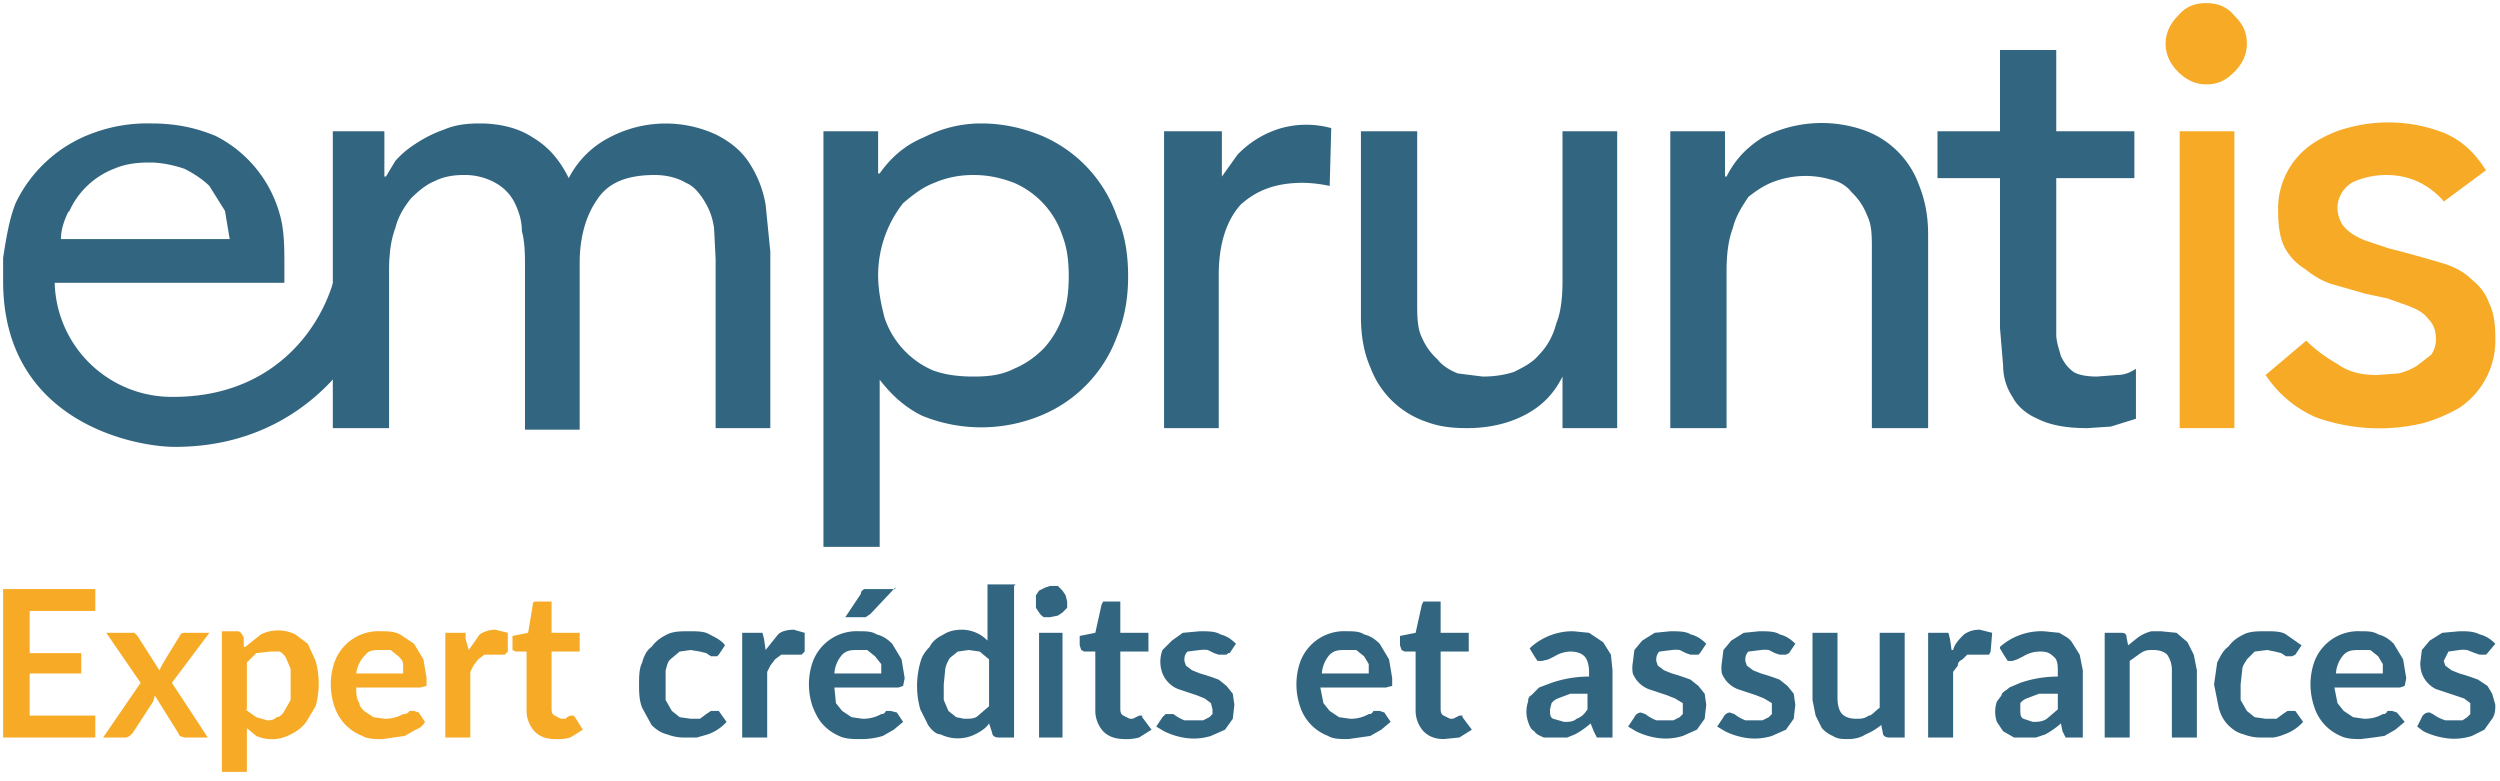 <svg xmlns="http://www.w3.org/2000/svg" x="0" y="0" version="1.1" viewBox="0 0 160 50" xml:space="preserve">
  <style>
    .st0{fill:#326580}.st1{fill:#f6aa26}
  </style>
  <path d="M21.4 8.4h3.2v2.9h.1l.6-1a6 6 0 011.3-1.1 8 8 0 011.8-.9c.7-.3 1.4-.4 2.3-.4 1.3 0 2.5.3 3.4.9 1 .6 1.7 1.4 2.3 2.6A6 6 0 0139 8.8a7.7 7.7 0 016.8-.2c1 .5 1.7 1.1 2.2 1.9a7 7 0 011 2.6l.3 3v11.3h-3.5V16.6l-.1-2c-.1-.7-.3-1.2-.6-1.7s-.7-1-1.2-1.2c-.5-.3-1.2-.5-2-.5-1.8 0-3 .5-3.7 1.6-.7 1-1.1 2.4-1.1 4v10.7h-3.5V17.2c0-.8 0-1.7-.2-2.4 0-.7-.2-1.3-.5-1.9a3 3 0 00-1.2-1.2 4 4 0 00-2-.5c-.7 0-1.3.1-1.9.4-.5.2-1 .6-1.5 1.1-.4.5-.8 1.1-1 1.9-.3.8-.4 1.7-.4 2.7v10.1h-3.6v-19zM52.7 8.4h3.5v2.7h.1c.7-1 1.6-1.8 2.8-2.3 1.2-.6 2.4-.9 3.7-.9 1.4 0 2.7.3 3.9.8a8.7 8.7 0 014.8 5.2c.5 1.1.7 2.4.7 3.8 0 1.3-.2 2.6-.7 3.8a8.7 8.7 0 01-4.9 5.1 10 10 0 01-7.6 0c-1.2-.6-2-1.4-2.7-2.3V35h-3.6V8.4zm9.6 2.8c-1 0-1.8.2-2.5.5-.8.3-1.4.8-2 1.3a7.5 7.5 0 00-1.6 4.6c0 1 .2 1.9.4 2.7a5.6 5.6 0 003.1 3.4c.8.3 1.7.4 2.6.4 1 0 1.8-.1 2.6-.5.7-.3 1.3-.7 1.9-1.3a6 6 0 001.2-2c.3-.8.4-1.7.4-2.6 0-1-.1-1.8-.4-2.6a5.6 5.6 0 00-3.1-3.4c-.8-.3-1.6-.5-2.6-.5M74.6 8.4h3.6v2.9l1-1.4A6.3 6.3 0 0182 8.2a6 6 0 013.2 0l-.1 3.7a8.8 8.8 0 00-1.7-.2c-1.8 0-3 .5-4 1.4-.9 1-1.4 2.5-1.4 4.5v9.8h-3.5v-19zM103.6 27.4H100v-3.3c-.5 1-1.2 1.8-2.3 2.4-1.1.6-2.4.9-3.8.9-1 0-1.8-.1-2.6-.4a5.8 5.8 0 01-3.6-3.5c-.4-.9-.6-2-.6-3.2V8.4h3.6v11c0 .8 0 1.6.3 2.2a4 4 0 001 1.4c.3.4.8.7 1.3.9l1.6.2c.7 0 1.4-.1 2-.3.6-.3 1.2-.6 1.6-1.1.5-.5.9-1.2 1.1-2 .3-.7.4-1.7.4-2.7V8.4h3.5v19zM107 8.4h3.4v2.9h.1c.5-1 1.2-1.8 2.3-2.5a8.2 8.2 0 016.4-.5 5.8 5.8 0 013.6 3.5c.4 1 .6 2 .6 3.2v12.4h-3.6V16c0-.9 0-1.6-.3-2.2a4 4 0 00-1-1.5c-.3-.4-.8-.7-1.3-.8a5.8 5.8 0 00-3.6.1c-.6.2-1.2.6-1.7 1-.4.6-.8 1.2-1 2-.3.8-.4 1.7-.4 2.8v10h-3.6v-19zM136.6 11.4h-5v10c0 .5.2 1 .3 1.4.2.4.4.7.8 1 .3.2.9.3 1.5.3l1.3-.1c.5 0 .9-.2 1.2-.4v3.2l-1.6.5-1.5.1c-1.4 0-2.4-.2-3.2-.6-.7-.3-1.3-.8-1.6-1.4-.4-.6-.6-1.3-.6-2L128 21v-9.6H124V8.4h4V3.2h3.6v5.2h5v3z" class="st0"/>
  <path d="M139.5 8.4h3.5v19h-3.5zM156.5 13c-.4-.5-1-1-1.6-1.3-.6-.3-1.3-.5-2.2-.5-.8 0-1.6.2-2.2.5-.6.4-.9 1-.9 1.6 0 .5.2 1 .5 1.3.4.4.8.6 1.3.8l1.5.5a79.7 79.7 0 013.6 1c.6.2 1.2.5 1.7 1 .5.4.9.9 1.1 1.5.3.6.4 1.3.4 2.2a5.2 5.2 0 01-2.3 4.5c-.7.4-1.6.8-2.4 1a12 12 0 01-6.8-.4A7.4 7.4 0 01145 24l2.6-2.2c.6.6 1.3 1.1 2 1.5.7.5 1.5.7 2.5.7l1.4-.1a4 4 0 001.2-.5l.9-.7c.2-.3.3-.6.3-1 0-.6-.2-1-.5-1.3-.3-.4-.7-.6-1.2-.8l-1.4-.5-1.4-.3-2.1-.6c-.7-.2-1.3-.6-1.8-1-.5-.3-1-.8-1.3-1.4-.3-.6-.4-1.4-.4-2.3a5 5 0 012.2-4.3c.6-.4 1.4-.8 2.2-1a9.8 9.8 0 016.2.3c1.2.5 2 1.3 2.7 2.4l-2.7 2zM138.6 2.8c0-.7.3-1.3.8-1.8.5-.6 1.1-.8 1.8-.8s1.3.2 1.8.8c.5.5.8 1 .8 1.8 0 .7-.3 1.3-.8 1.8s-1 .8-1.8.8c-.7 0-1.3-.3-1.8-.8s-.8-1.1-.8-1.8" class="st1"/>
  <path d="M24.9 15.7h-3.2c0 3.5-3 9.7-10.6 9.7a7.5 7.5 0 01-7.6-7.3h14.7v-1.2c0-1 0-2.2-.3-3.2a8 8 0 00-4.1-5c-1.2-.5-2.5-.8-4.1-.8a10 10 0 00-3.7.6A8.8 8.8 0 001 13c-.4 1-.6 2.2-.8 3.5V18c0 9 8.4 10.6 11 10.6 9.8 0 14-8.8 13.7-13m-20.5-2a5.2 5.2 0 012.9-2.8c.7-.3 1.4-.4 2.3-.4.8 0 1.6.2 2.2.4.6.3 1.2.7 1.6 1.1l1 1.6.3 1.8H3.9c0-.6.2-1.2.5-1.8" class="st0"/>
  <path d="M1.9 39.1v2.7h3.3v1.3H1.9v2.7h4.2v1.4H.2v-9.5h5.9v1.4zM13.4 47.2h-1.6l-.3-.1-.1-.2-1.5-2.4a1.8 1.8 0 01-.1.4l-1.3 2-.2.2-.2.1H6.6L9 43.7l-2.2-3.2h1.8l.2.2 1.4 2.2.2-.4 1.1-1.8c.1-.2.2-.2.4-.2h1.5L11 43.7l2.3 3.5zM15.7 41.4l1-.8a2.5 2.5 0 012.2 0l.8.6.5 1.1a5.4 5.4 0 010 2.9l-.6 1c-.3.4-.6.6-1 .8a2.5 2.5 0 01-2.2.1l-.6-.5v2.8h-1.6v-9h1c.2 0 .3.2.4.4v.6zm0 4l.7.5.7.2c.2 0 .4 0 .6-.2.2 0 .4-.2.5-.4l.4-.7v-1-1l-.3-.7a1 1 0 00-.4-.4h-.6l-.9.1-.6.6v3zM22.8 44c0 .4 0 .7.2 1 0 .2.2.4.3.5l.6.4.7.1a2.3 2.3 0 001.2-.3c.1 0 .3 0 .4-.2h.3l.3.1.4.6c-.1.2-.3.4-.6.5l-.7.4-.7.1-.7.1c-.5 0-1 0-1.3-.2a3 3 0 01-1.8-1.9 4.4 4.4 0 010-2.8 3 3 0 013-2c.4 0 .8 0 1.2.2l.9.6.6 1 .2 1.2v.5l-.4.1h-4.1zm3-1v-.5c0-.2-.2-.4-.3-.5l-.5-.4h-.6c-.4 0-.8 0-1 .3a2 2 0 00-.6 1.2h3zM30 41.6l.7-1c.3-.2.7-.3 1-.3l.8.2v1.2l-.2.2h-.2H31l-.4.3-.3.4-.2.4v4.2h-1.6v-6.7h1.3v.4l.2.7zM35.5 47.3c-.6 0-1-.2-1.3-.5a2 2 0 01-.5-1.4v-3.7H33l-.2-.1V40.7l1-.2.3-1.8c0-.1 0-.2.2-.2h1v2h1.8v1.2h-1.8v3.6c0 .2 0 .4.2.5l.4.2h.3l.1-.1.2-.1h.2l.1.1.5.8-.8.5a3 3 0 01-1 .1" class="st1"/>
  <path d="M46 41.9l-.1.1h-.2-.2l-.3-.2-.4-.1-.6-.1-.7.1-.6.5c-.2.2-.2.4-.3.7v1.9l.4.7.5.4.7.1h.6l.4-.3.3-.2h.5l.5.7a2.9 2.9 0 01-1.2.8l-.7.2h-.7a3 3 0 01-1.2-.2c-.4-.1-.7-.3-1-.6l-.6-1.1c-.2-.5-.2-1-.2-1.5s0-1 .2-1.4c.1-.4.3-.8.6-1 .3-.4.6-.6 1-.8.4-.2.9-.2 1.4-.2.5 0 1 0 1.3.2.4.2.8.4 1 .7l-.4.6zM49 41.6l.8-1c.2-.2.6-.3 1-.3l.7.2v1.2l-.2.2H50l-.4.3-.3.4-.2.4v4.2h-1.6v-6.7h1.3l.1.4.1.7zM53.4 44l.1 1 .4.5.6.4.7.1a2.3 2.3 0 001.2-.3c.1 0 .2 0 .3-.2h.3l.4.1.4.6-.6.5-.7.4a4.7 4.7 0 01-1.5.2c-.4 0-.9 0-1.3-.2a3 3 0 01-1-.7c-.3-.3-.5-.7-.7-1.2a4.4 4.4 0 010-2.8 3 3 0 013-2c.4 0 .8 0 1.1.2.4.1.7.3 1 .6l.6 1 .2 1.2-.1.5-.3.1h-4.1zm3-1v-.5L56 42l-.5-.4H55c-.5 0-.8 0-1.1.3a2 2 0 00-.5 1.2h3zm.9-5.4l-1.6 1.7-.3.2h-1.3l1-1.5c0-.2.1-.2.2-.3h2zM64.9 37.5v9.7h-1c-.2 0-.4-.1-.4-.3l-.2-.6c-.2.3-.5.5-.9.7a2.5 2.5 0 01-2.2 0c-.3 0-.6-.3-.8-.6l-.5-1a5.5 5.5 0 010-3c.1-.4.3-.7.6-1 .2-.4.5-.6.9-.8.3-.2.7-.3 1.2-.3a2.3 2.3 0 011.6.7v-3.6H65zm-1.6 4.7l-.6-.5-.7-.1-.7.1-.5.4a2 2 0 00-.3.7l-.1 1v1l.3.7.5.4.5.1c.4 0 .7 0 .9-.2l.7-.6v-3zM68.3 38.5v.4l-.3.3-.3.2-.5.1h-.4a1 1 0 01-.3-.3l-.2-.3v-.4-.4l.2-.3.4-.2.3-.1h.5l.3.3.2.3.1.4m-.2 8.7h-1.6v-6.7H68v6.7zM72 47.3c-.7 0-1.1-.2-1.4-.5a2 2 0 01-.5-1.4v-3.7h-.7l-.2-.1-.1-.3v-.6l1-.2.4-1.8.1-.2h1.1v2h1.8v1.2h-1.8v3.6c0 .2 0 .4.2.5l.4.2h.2l.2-.1.2-.1h.2v.1l.6.8-.8.5a3 3 0 01-1 .1M78.6 41.8l-.1.1H78l-.3-.1-.4-.2a2 2 0 00-.5 0l-.8.1c-.2.2-.2.4-.2.6l.1.3.4.3.5.2a13.9 13.9 0 011.2.4l.5.4.4.5.1.7-.1.9-.5.7-.9.4a3.7 3.7 0 01-1.8.1 4.6 4.6 0 01-1.2-.4l-.5-.3.4-.6.2-.2h.5a2.8 2.8 0 00.7.4H77l.4-.2.2-.2v-.3l-.1-.4-.4-.3-.5-.2-.6-.2-.6-.2a1.8 1.8 0 01-1-1 2.1 2.1 0 010-1.5l.6-.6.7-.5 1.1-.1c.5 0 1 0 1.3.2.4.1.7.3 1 .6l-.4.6zM84.5 44l.2 1 .4.5.6.4.7.1a2.3 2.3 0 001.2-.3c.1 0 .2 0 .3-.2h.4l.3.1.4.6-.6.5-.7.4-.7.1-.7.1c-.5 0-1 0-1.3-.2a3 3 0 01-1.8-1.9 4.4 4.4 0 010-2.8 3 3 0 013-2c.4 0 .8 0 1.1.2.4.1.7.3 1 .6l.6 1 .2 1.2v.5l-.4.1h-4.2zm3.1-1v-.5l-.3-.5-.5-.4h-.6c-.5 0-.8 0-1.1.3a2 2 0 00-.5 1.2h3zM92.4 47.3c-.6 0-1-.2-1.3-.5a2 2 0 01-.5-1.4v-3.7h-.7l-.2-.1-.1-.3v-.6l1-.2.4-1.8.1-.2h1.1v2H94v1.2h-1.8v3.6c0 .2 0 .4.2.5l.4.2h.2l.2-.1.2-.1h.2v.1l.6.8-.8.5-1 .1M98 41.4a4 4 0 012.7-1l1 .1.9.6.5.8.1 1v4.3h-1l-.2-.4-.2-.5a5.5 5.5 0 01-1 .7l-.5.2h-1.5c-.2-.1-.5-.2-.6-.4-.2-.1-.3-.3-.4-.6a2 2 0 010-1.3c0-.1 0-.3.2-.4l.5-.5.8-.3a7.4 7.4 0 012.4-.4V43c0-.4-.1-.8-.3-1-.2-.2-.5-.3-.9-.3a2 2 0 00-1 .3l-.4.2-.4.1h-.3l-.2-.3-.3-.5zm3.7 3h-1.2l-.8.3a1 1 0 00-.4.3l-.1.4c0 .3 0 .5.2.6l.7.2c.3 0 .6 0 .8-.2.3-.1.5-.3.7-.6v-1zM108.8 41.8l-.1.1h-.5l-.3-.1-.4-.2a2 2 0 00-.5 0l-.8.1c-.2.2-.2.4-.2.6l.1.3.4.3.5.2a13.9 13.9 0 011.2.4l.5.4.4.5.1.7-.1.9-.5.7-.9.4a3.7 3.7 0 01-1.8.1 4.6 4.6 0 01-1.2-.4l-.5-.3.4-.6a.5.5 0 01.4-.3l.3.1a2.8 2.8 0 00.7.4h1.1l.4-.2.2-.2v-.3-.4l-.5-.3-.5-.2-.6-.2-.6-.2a1.8 1.8 0 01-1-1 2 2 0 010-.7l.1-.8.5-.6.8-.5 1-.1c.5 0 1 0 1.3.2.4.1.7.3 1 .6l-.4.6zM114.5 41.8l-.2.1h-.4l-.3-.1-.4-.2a2 2 0 00-.5 0l-.8.1c-.2.2-.2.4-.2.6l.1.3.4.3.5.2a13.9 13.9 0 011.2.4l.5.4.4.5.1.7-.1.9-.5.7-.9.4a3.7 3.7 0 01-1.8.1 4.6 4.6 0 01-1.2-.4l-.5-.3.4-.6a.5.5 0 01.4-.3l.3.1a2.8 2.8 0 00.7.4h1.1l.4-.2.2-.2v-.3-.4l-.5-.3-.5-.2-.6-.2-.6-.2a1.8 1.8 0 01-1-1 2 2 0 010-.7l.1-.8.5-.6.8-.5 1-.1c.5 0 1 0 1.3.2.4.1.7.3 1 .6l-.4.6zM121.9 40.5v6.7h-1c-.2 0-.4-.1-.4-.3l-.1-.5a4 4 0 01-1 .6c-.3.2-.7.3-1.1.3-.4 0-.7 0-1-.2a2 2 0 01-.7-.5l-.4-.8-.2-1v-4.3h1.6v4.2c0 .4.1.8.3 1 .2.2.5.3.9.3.3 0 .5 0 .8-.2.2 0 .4-.3.7-.5v-4.8h1.6zM125 41.6c.1-.4.4-.7.7-1 .3-.2.6-.3 1-.3l.8.2-.1 1.2-.1.2h-.2-1.2l-.3.3c-.2.1-.3.2-.3.4l-.3.4v4.2h-1.6v-6.7h1.3l.1.4.1.7zM128 41.4a4 4 0 012.8-1l1 .1c.3.2.6.3.8.6l.5.8.2 1v4.3h-1.1l-.2-.4-.1-.5a5.5 5.5 0 01-1 .7l-.6.2h-1.4l-.7-.4-.4-.6a2 2 0 010-1.3l.3-.4c0-.2.3-.3.5-.5l.7-.3a7.4 7.4 0 012.4-.4V43c0-.4 0-.8-.3-1-.2-.2-.4-.3-.8-.3a2 2 0 00-1.1.3l-.4.2-.3.1h-.3l-.2-.3-.3-.5zm3.7 3h-1.2l-.8.3a1 1 0 00-.4.3v.4c0 .3 0 .5.2.6l.6.2c.3 0 .6 0 .9-.2l.7-.6v-1zM136.2 41.3l.5-.4a2.4 2.4 0 011-.5h.6l1 .1.7.6.4.8.2 1v4.3H139v-4.3c0-.4-.1-.7-.3-1-.2-.2-.5-.3-.9-.3-.3 0-.5 0-.8.2l-.7.5v4.9h-1.6v-6.7h1c.2 0 .4 0 .4.3l.1.5zM146.9 41.9l-.2.1h-.2-.2l-.3-.2-.4-.1-.5-.1-.8.1-.5.5c-.1.2-.3.4-.3.7l-.1.9v1l.4.7.5.4.7.1h.7l.4-.3.3-.2h.5l.5.7a2.9 2.9 0 01-1.2.8 3 3 0 01-.7.2h-.7a3 3 0 01-1.2-.2c-.4-.1-.7-.3-1-.6-.3-.3-.5-.7-.6-1.1l-.3-1.5.2-1.4c.2-.4.4-.8.7-1 .3-.4.6-.6 1-.8.4-.2.9-.2 1.4-.2.5 0 1 0 1.3.2l1 .7-.4.6zM149.4 44l.2 1 .4.5.6.4.7.1a2.3 2.3 0 001.2-.3c.1 0 .2 0 .3-.2h.3l.3.1.5.6-.6.5-.7.4-.7.1-.8.1c-.4 0-.9 0-1.3-.2a3 3 0 01-1.7-1.9 4.4 4.4 0 010-2.8 3 3 0 013-2c.4 0 .8 0 1.1.2.4.1.7.3 1 .6l.6 1 .2 1.2-.1.5-.3.1h-4.2zm3.1-1v-.5l-.3-.5-.5-.4h-.6c-.5 0-.8 0-1.1.3a2 2 0 00-.5 1.2h3zM159.2 41.8l-.1.1h-.2-.2l-.3-.1-.5-.2a2 2 0 00-.5 0l-.7.1-.3.6.1.3.4.3.5.2a13.9 13.9 0 011.2.4l.6.4.3.5.2.7c0 .3 0 .6-.2.9l-.5.7-.8.4a3.7 3.7 0 01-1.9.1 4.6 4.6 0 01-1.2-.4l-.4-.3.3-.6a.5.5 0 01.5-.3l.2.1a2.8 2.8 0 00.8.4h1.1l.3-.2.2-.2v-.3-.4l-.4-.3-.6-.2-.6-.2-.6-.2a1.8 1.8 0 01-.9-1 2 2 0 01-.1-.7l.1-.8.5-.6.8-.5 1.1-.1c.5 0 .9 0 1.3.2.4.1.7.3 1 .6l-.5.6z" class="st0"/>
</svg>
